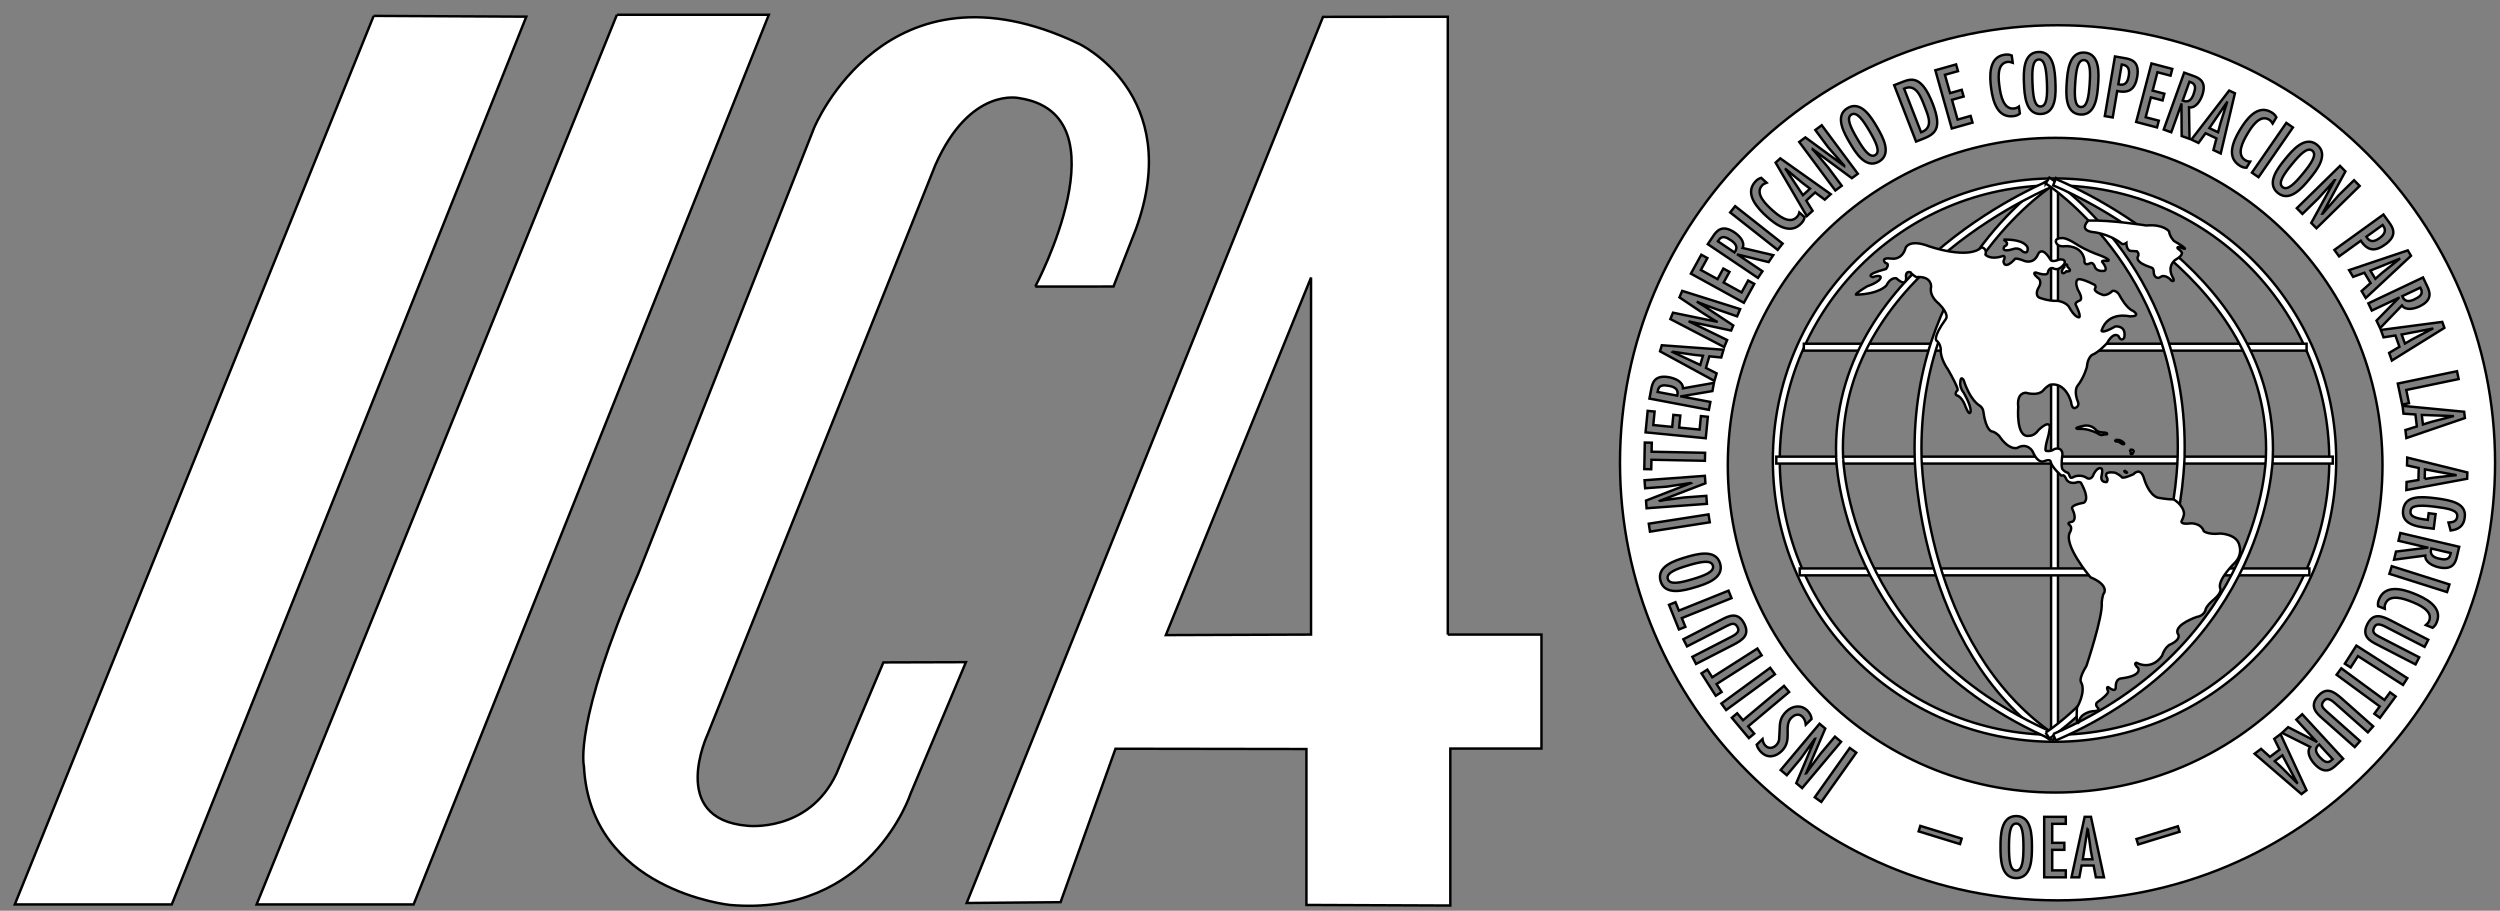 <?xml version="1.0" encoding="UTF-8"?>
<!DOCTYPE svg PUBLIC "-//W3C//DTD SVG 1.1//EN" "http://www.w3.org/Graphics/SVG/1.1/DTD/svg11.dtd">
<svg version="1.1" xmlns="http://www.w3.org/2000/svg" xmlns:xlink="http://www.w3.org/1999/xlink" x="0" y="0" width="253.647" height="92.402" viewBox="0, 0, 253.647, 92.402">
  <rect x="0" y="0" width="253.647" height="92.402" fill="#808080" stroke="none"/>
  <g id="Layer_1">
    <g>
      <path d="M37.913,1.612 L53.398,1.691 L17.428,91.765 L1.5,91.765 L37.913,1.612" fill="#FFFFFF"/>
      <path d="M37.913,1.612 L53.398,1.691 L17.428,91.765 L1.5,91.765 L37.913,1.612" fill-opacity="0" stroke="#000000" stroke-width="0.25"/>
    </g>
    <g>
      <path d="M62.589,1.5 L78.004,1.5 L41.963,91.765 L26.035,91.765 L62.589,1.5" fill="#FFFFFF"/>
      <path d="M62.589,1.5 L78.004,1.5 L41.963,91.765 L26.035,91.765 L62.589,1.5" fill-opacity="0" stroke="#000000" stroke-width="0.25"/>
    </g>
    <g>
      <path d="M133.016,64.384 L118.284,64.437 L133.016,28.159 L133.016,64.384 z M146.891,64.384 L146.891,1.698 L134.231,1.712 L98.078,91.617 L107.604,91.535 L113.176,75.966 L132.548,75.995 L132.548,91.814 L147.147,91.874 L147.147,75.947 L156.395,75.947 L156.395,64.384 L146.891,64.384" fill="#FFFFFF"/>
      <path d="M133.016,64.384 L118.284,64.437 L133.016,28.159 L133.016,64.384 z M146.891,64.384 L146.891,1.698 L134.231,1.712 L98.078,91.617 L107.604,91.535 L113.176,75.966 L132.548,75.995 L132.548,91.814 L147.147,91.874 L147.147,75.947 L156.395,75.947 L156.395,64.384 L146.891,64.384" fill-opacity="0" stroke="#000000" stroke-width="0.25"/>
    </g>
    <g>
      <path d="M105.035,29.078 C105.035,29.078 114.327,11.637 103.438,9.961 C103.438,9.961 98.446,8.73 94.901,16.741 L71.801,74.49 C71.801,74.49 67.749,83.093 75.818,83.781 C75.818,83.781 82.026,84.517 84.857,78.507 L89.628,67.208 L98,67.183 L92.389,80.517 C92.389,80.517 88.298,93.054 74.06,91.816 C74.06,91.816 59.897,90.361 59.246,77.755 C59.246,77.755 58.143,73.406 64.77,58.169 L82.597,12.974 C82.597,12.974 89.934,-4.867 109.463,4.437 C109.463,4.437 120.253,9.556 115.239,23.268 L112.972,29.07 L105.035,29.078" fill="#FFFFFF"/>
      <path d="M105.035,29.078 C105.035,29.078 114.327,11.637 103.438,9.961 C103.438,9.961 98.446,8.73 94.901,16.741 L71.801,74.49 C71.801,74.49 67.749,83.093 75.818,83.781 C75.818,83.781 82.026,84.517 84.857,78.507 L89.628,67.208 L98,67.183 L92.389,80.517 C92.389,80.517 88.298,93.054 74.06,91.816 C74.06,91.816 59.897,90.361 59.246,77.755 C59.246,77.755 58.143,73.406 64.77,58.169 L82.597,12.974 C82.597,12.974 89.934,-4.867 109.463,4.437 C109.463,4.437 120.253,9.556 115.239,23.268 L112.972,29.07 L105.035,29.078" fill-opacity="0" stroke="#000000" stroke-width="0.25"/>
    </g>
    <g>
      <path d="M216.645,46.482 C216.645,46.62 216.766,46.732 216.915,46.732 C217.061,46.732 217.182,46.62 217.182,46.482" fill="#FFFFFF"/>
      <path d="M216.645,46.482 C216.645,46.62 216.766,46.732 216.915,46.732 C217.061,46.732 217.182,46.62 217.182,46.482" fill-opacity="0" stroke="#000000" stroke-width="0.25"/>
    </g>
    <g>
      <path d="M208.1,18.454 L208.8,18.454 L208.8,74.911 L208.1,74.911 z" fill="#FFFFFF"/>
      <path d="M208.1,18.454 L208.8,18.454 L208.8,74.911 L208.1,74.911 z" fill-opacity="0" stroke="#000000" stroke-width="0.25"/>
    </g>
    <g>
      <path d="M180.571,46.683 C180.598,62.077 193.054,74.533 208.451,74.56 C223.846,74.533 236.301,62.077 236.328,46.683 C236.301,31.286 223.846,18.83 208.451,18.804 C193.054,18.83 180.598,31.286 180.571,46.683 z M179.871,46.683 C179.871,30.898 192.665,18.103 208.451,18.103 C224.234,18.103 237.028,30.898 237.028,46.683 C237.028,62.466 224.234,75.261 208.451,75.261 C192.665,75.261 179.871,62.466 179.871,46.683" fill="#FFFFFF"/>
      <path d="M180.571,46.683 C180.598,62.077 193.054,74.533 208.451,74.56 C223.846,74.533 236.301,62.077 236.328,46.683 C236.301,31.286 223.846,18.83 208.451,18.804 C193.054,18.83 180.598,31.286 180.571,46.683 z M179.871,46.683 C179.871,30.898 192.665,18.103 208.451,18.103 C224.234,18.103 237.028,30.898 237.028,46.683 C237.028,62.466 224.234,75.261 208.451,75.261 C192.665,75.261 179.871,62.466 179.871,46.683" fill-opacity="0" stroke="#000000" stroke-width="0.25"/>
    </g>
    <g>
      <path d="M180.221,46.331 L236.68,46.331 L236.68,47.033 L180.221,47.033 z" fill="#FFFFFF"/>
      <path d="M180.221,46.331 L236.68,46.331 L236.68,47.033 L180.221,47.033 z" fill-opacity="0" stroke="#000000" stroke-width="0.25"/>
    </g>
    <g>
      <path d="M183.016,34.874 L234.023,34.874 L234.023,35.575 L183.016,35.575 z" fill="#FFFFFF"/>
      <path d="M183.016,34.874 L234.023,34.874 L234.023,35.575 L183.016,35.575 z" fill-opacity="0" stroke="#000000" stroke-width="0.25"/>
    </g>
    <g>
      <path d="M182.596,57.673 L234.304,57.673 L234.304,58.374 L182.596,58.374 z" fill="#FFFFFF"/>
      <path d="M182.596,57.673 L234.304,57.673 L234.304,58.374 L182.596,58.374 z" fill-opacity="0" stroke="#000000" stroke-width="0.25"/>
    </g>
    <g>
      <path d="M194.263,46.419 C194.252,46.103 194.25,45.79 194.25,45.484 C194.257,26.922 207.946,18.182 207.981,18.158 L207.983,18.158 L208.359,18.748 C208.361,18.761 205.021,20.876 201.663,25.292 C198.306,29.709 194.95,36.387 194.95,45.484 C194.95,45.786 194.952,46.093 194.962,46.404 C194.969,46.413 195.018,51.142 196.731,57.033 C198.441,62.925 201.801,69.937 208.369,74.486 L207.971,75.06 C194.467,65.675 194.273,46.445 194.263,46.419" fill="#FFFFFF"/>
      <path d="M194.263,46.419 C194.252,46.103 194.25,45.79 194.25,45.484 C194.257,26.922 207.946,18.182 207.981,18.158 L207.983,18.158 L208.359,18.748 C208.361,18.761 205.021,20.876 201.663,25.292 C198.306,29.709 194.95,36.387 194.95,45.484 C194.95,45.786 194.952,46.093 194.962,46.404 C194.969,46.413 195.018,51.142 196.731,57.033 C198.441,62.925 201.801,69.937 208.369,74.486 L207.971,75.06 C194.467,65.675 194.273,46.445 194.263,46.419" fill-opacity="0" stroke="#000000" stroke-width="0.25"/>
    </g>
    <g>
      <path d="M186.297,46.425 C186.285,46.105 186.279,45.79 186.279,45.482 C186.326,26.799 208.307,18.152 208.32,18.127 L208.32,18.129 L208.578,18.78 C208.572,18.792 203.17,20.926 197.76,25.35 C192.345,29.78 186.976,36.445 186.978,45.482 C186.978,45.783 186.982,46.087 186.997,46.402 C187.014,46.406 187.088,51.109 189.831,56.982 C192.576,62.857 197.958,69.87 208.588,74.451 L208.312,75.095 C186.702,65.781 186.291,46.462 186.297,46.425" fill="#FFFFFF"/>
      <path d="M186.297,46.425 C186.285,46.105 186.279,45.79 186.279,45.482 C186.326,26.799 208.307,18.152 208.32,18.127 L208.32,18.129 L208.578,18.78 C208.572,18.792 203.17,20.926 197.76,25.35 C192.345,29.78 186.976,36.445 186.978,45.482 C186.978,45.783 186.982,46.087 186.997,46.402 C187.014,46.406 187.088,51.109 189.831,56.982 C192.576,62.857 197.958,69.87 208.588,74.451 L208.312,75.095 C186.702,65.781 186.291,46.462 186.297,46.425" fill-opacity="0" stroke="#000000" stroke-width="0.25"/>
    </g>
    <g>
      <path d="M207.551,18.608 L207.552,18.609 L207.551,18.61 L207.551,18.608 z M207.538,74.343 C214.106,69.798 217.467,62.786 219.178,56.892 C220.889,51.001 220.945,46.277 220.945,46.261 C220.951,45.951 220.955,45.642 220.955,45.341 C220.955,36.244 217.601,29.567 214.243,25.152 C210.915,20.774 207.615,18.648 207.552,18.609 L207.927,18.018 C207.964,18.043 221.649,26.78 221.655,45.341 C221.655,45.65 221.651,45.962 221.645,46.273 C221.632,46.304 221.442,65.536 207.939,74.921 L207.538,74.343" fill="#FFFFFF"/>
      <path d="M207.551,18.608 L207.552,18.609 L207.551,18.61 L207.551,18.608 z M207.538,74.343 C214.106,69.798 217.467,62.786 219.178,56.892 C220.889,51.001 220.945,46.277 220.945,46.261 C220.951,45.951 220.955,45.642 220.955,45.341 C220.955,36.244 217.601,29.567 214.243,25.152 C210.915,20.774 207.615,18.648 207.552,18.609 L207.927,18.018 C207.964,18.043 221.649,26.78 221.655,45.341 C221.655,45.65 221.651,45.962 221.645,46.273 C221.632,46.304 221.442,65.536 207.939,74.921 L207.538,74.343" fill-opacity="0" stroke="#000000" stroke-width="0.25"/>
    </g>
    <g>
      <path d="M208.303,74.482 C218.933,69.9 224.315,62.888 227.06,57.013 C229.804,51.14 229.894,46.443 229.894,46.429 C229.905,46.117 229.913,45.814 229.913,45.513 C229.913,36.477 224.546,29.81 219.129,25.382 C213.722,20.957 208.324,18.814 208.313,18.81 L208.571,18.16 C208.583,18.182 230.565,26.831 230.613,45.513 C230.613,45.824 230.604,46.136 230.594,46.447 C230.6,46.493 230.189,65.814 208.581,75.126 L208.303,74.482" fill="#FFFFFF"/>
      <path d="M208.303,74.482 C218.933,69.9 224.315,62.888 227.06,57.013 C229.804,51.14 229.894,46.443 229.894,46.429 C229.905,46.117 229.913,45.814 229.913,45.513 C229.913,36.477 224.546,29.81 219.129,25.382 C213.722,20.957 208.324,18.814 208.313,18.81 L208.571,18.16 C208.583,18.182 230.565,26.831 230.613,45.513 C230.613,45.824 230.604,46.136 230.594,46.447 C230.6,46.493 230.189,65.814 208.581,75.126 L208.303,74.482" fill-opacity="0" stroke="#000000" stroke-width="0.25"/>
    </g>
    <g>
      <path d="M211.878,22.381 C211.878,22.381 210.909,23.278 212.206,23.528 C212.206,23.528 213.911,23.635 215.255,24.721 C215.255,24.721 215.444,24.857 215.737,24.651 C215.737,24.651 215.729,25.362 216.155,25.455 C216.155,25.455 216.669,25.496 216.805,25.496 C216.805,25.496 217.1,25.703 216.893,26.082 C216.893,26.082 216.565,26.598 218.237,27.133 C218.237,27.133 218.477,27.151 218.513,27.513 C218.513,27.513 218.466,28.196 218.997,28.19 C218.997,28.19 219.071,28.187 219.378,28.014 C219.378,28.014 219.839,27.909 220.321,28.477 C220.321,28.477 220.753,28.684 220.425,28.098 C220.425,28.098 219.821,27.151 220.667,26.392 C220.667,26.392 221.364,26.013 221.368,25.72 C221.368,25.72 221.493,25.616 220.942,25.203 C220.942,25.203 220.753,24.857 221.579,25.237 C221.579,25.237 222.165,25.376 220.563,24.445 C220.563,24.445 220.132,23.997 220.063,23.463 C220.063,23.463 219.475,22.722 217.77,22.877 C217.77,22.877 214.083,22.299 211.878,22.381" fill="#FFFFFF"/>
      <path d="M211.878,22.381 C211.878,22.381 210.909,23.278 212.206,23.528 C212.206,23.528 213.911,23.635 215.255,24.721 C215.255,24.721 215.444,24.857 215.737,24.651 C215.737,24.651 215.729,25.362 216.155,25.455 C216.155,25.455 216.669,25.496 216.805,25.496 C216.805,25.496 217.1,25.703 216.893,26.082 C216.893,26.082 216.565,26.598 218.237,27.133 C218.237,27.133 218.477,27.151 218.513,27.513 C218.513,27.513 218.466,28.196 218.997,28.19 C218.997,28.19 219.071,28.187 219.378,28.014 C219.378,28.014 219.839,27.909 220.321,28.477 C220.321,28.477 220.753,28.684 220.425,28.098 C220.425,28.098 219.821,27.151 220.667,26.392 C220.667,26.392 221.364,26.013 221.368,25.72 C221.368,25.72 221.493,25.616 220.942,25.203 C220.942,25.203 220.753,24.857 221.579,25.237 C221.579,25.237 222.165,25.376 220.563,24.445 C220.563,24.445 220.132,23.997 220.063,23.463 C220.063,23.463 219.475,22.722 217.77,22.877 C217.77,22.877 214.083,22.299 211.878,22.381" fill-opacity="0" stroke="#000000" stroke-width="0.25"/>
    </g>
    <g>
      <path d="M208.571,24.394 C208.571,24.394 208.534,25.101 209.534,24.976 C209.534,24.976 211.206,24.836 211.487,26.351 C211.487,26.351 211.362,27.055 212.065,26.711 C212.065,26.711 212.378,26.523 212.565,27.133 C212.565,27.133 212.735,27.572 213.501,27.485 C213.501,27.485 213.921,27.387 213.313,26.603 C213.313,26.603 213.05,26.367 213.847,26.476 C213.847,26.476 214.487,26.398 212.534,25.711 C212.534,25.711 211.55,25.32 210.893,24.914 C210.893,24.914 209.628,24.039 209.159,24.164 C209.159,24.164 208.813,24.109 208.571,24.394" fill="#FFFFFF"/>
      <path d="M208.571,24.394 C208.571,24.394 208.534,25.101 209.534,24.976 C209.534,24.976 211.206,24.836 211.487,26.351 C211.487,26.351 211.362,27.055 212.065,26.711 C212.065,26.711 212.378,26.523 212.565,27.133 C212.565,27.133 212.735,27.572 213.501,27.485 C213.501,27.485 213.921,27.387 213.313,26.603 C213.313,26.603 213.05,26.367 213.847,26.476 C213.847,26.476 214.487,26.398 212.534,25.711 C212.534,25.711 211.55,25.32 210.893,24.914 C210.893,24.914 209.628,24.039 209.159,24.164 C209.159,24.164 208.813,24.109 208.571,24.394" fill-opacity="0" stroke="#000000" stroke-width="0.25"/>
    </g>
    <g>
      <path d="M209.518,27.008 C209.518,27.008 209.065,27.43 209.237,27.68 C209.237,27.68 209.3,27.82 209.581,27.601 C209.581,27.601 209.597,27.461 209.768,27.539 C209.768,27.539 210.253,27.555 209.878,27.195 C209.878,27.195 209.69,27.008 209.722,26.867 C209.722,26.867 209.55,26.68 209.518,27.008" fill="#FFFFFF"/>
      <path d="M209.518,27.008 C209.518,27.008 209.065,27.43 209.237,27.68 C209.237,27.68 209.3,27.82 209.581,27.601 C209.581,27.601 209.597,27.461 209.768,27.539 C209.768,27.539 210.253,27.555 209.878,27.195 C209.878,27.195 209.69,27.008 209.722,26.867 C209.722,26.867 209.55,26.68 209.518,27.008" fill-opacity="0" stroke="#000000" stroke-width="0.25"/>
    </g>
    <g>
      <path d="M209.468,26.735 C209.468,26.735 208.917,27.599 208.296,27.21 C208.296,27.21 207.893,27.086 207.768,27.648 C207.768,27.648 207.815,28.086 206.55,27.648 C206.55,27.648 206.112,27.617 206.706,28.148 C206.706,28.148 207.3,28.445 206.815,29.211 C206.815,29.211 206.409,29.896 206.886,30.194 C206.886,30.194 207.815,30.57 208.753,30.523 C208.753,30.523 209.706,30.633 209.987,31.258 C209.987,31.258 210.503,32.211 210.94,32.195 C210.94,32.195 211.222,32.18 210.597,30.914 C210.597,30.914 210.456,30.711 211.003,30.492 C211.003,30.492 211.425,30.414 210.831,29.414 C210.831,29.414 210.456,28.633 210.8,28.367 C210.8,28.367 210.97,28.107 212.532,28.909 C212.532,28.909 212.706,29.086 212.55,29.289 C212.55,29.289 212.362,29.586 213.378,29.93 C213.378,29.93 213.8,30.023 214.347,29.508 C214.347,29.508 214.8,29.414 215.112,30.086 C215.112,30.086 215.768,31.305 216.409,31.539 C216.409,31.539 217.307,32.09 216.108,32.103 C216.108,32.103 213.88,31.514 213.222,33.542 C213.222,33.542 213.19,33.93 214.628,33.117 C214.628,33.117 215.774,32.986 215.52,34.27 C215.52,34.27 215.222,34.758 214.94,34.101 C214.94,34.101 214.472,33.57 213.784,34.805 C213.784,34.805 212.956,35.742 212.237,36.023 C212.237,36.023 211.8,36.32 211.737,37.211 C211.737,37.211 211.472,38.273 210.768,39.164 C210.768,39.164 210.362,39.68 210.847,40.836 C210.847,40.836 211.003,41.258 210.487,41.414 C210.487,41.414 210.19,41.445 210.128,40.773 C210.128,40.773 209.602,38.744 208.005,39.032 C208.005,39.032 207.628,39.211 207.284,39.633 C207.284,39.633 206.847,40.195 205.55,39.851 C205.55,39.851 204.597,39.773 204.768,41.289 C204.768,41.289 204.501,44.47 205.88,44.217 C205.88,44.217 206.386,44.254 206.821,43.638 C206.821,43.638 207.862,42.586 207.972,43.289 C207.972,43.289 207.925,43.945 207.737,44.523 C207.737,44.523 207.423,45.583 207.571,45.734 C207.571,45.734 208.018,45.882 208.456,45.554 C208.456,45.554 209.237,45.273 209.253,46.117 C209.253,46.117 209.081,47.179 209.237,47.57 C209.237,47.57 209.425,47.867 209.784,47.96 C209.784,47.96 209.862,47.929 210.034,48.413 C210.034,48.413 210.081,48.585 210.472,48.351 C210.472,48.351 211.159,48.072 211.784,48.525 C211.784,48.525 212.206,48.742 212.425,48.101 C212.425,48.101 212.825,47.275 213.233,47.556 C213.233,47.556 213.368,47.658 213.216,48.31 C213.216,48.31 213.046,48.937 213.735,48.91 C213.735,48.91 213.94,48.726 213.737,48.398 C213.737,48.398 213.362,47.804 214.518,47.945 C214.518,47.945 214.862,48.023 215.268,48.398 C215.268,48.398 215.237,48.663 216.456,48.117 C216.456,48.117 217.175,47.273 217.55,48.601 C217.55,48.601 217.987,50.179 218.925,50.492 C218.925,50.492 219.796,50.669 220.555,50.675 C220.555,50.675 221.54,51.255 221.591,52.124 C221.591,52.124 221.55,52.492 221.362,52.82 C221.362,52.82 221.065,53.257 222.253,53.101 C222.253,53.101 223.284,53.023 223.597,53.898 C223.597,53.898 224.065,54.273 225.237,54.132 C225.237,54.132 227.018,54.148 227.222,55.413 C227.222,55.413 227.518,56.288 226.768,57.07 C226.768,57.07 225.034,58.742 225.237,59.632 C225.237,59.632 225.55,60.007 224.659,60.788 C224.659,60.788 223.8,61.476 223.768,61.898 C223.768,61.898 223.628,62.476 222.862,62.601 C222.862,62.601 220.659,63.335 220.925,64.242 C220.925,64.242 221.507,64.806 220.106,65.431 C220.106,65.431 219.643,65.679 219.362,66.523 C219.362,66.523 218.44,68.07 216.753,67.242 C216.753,67.242 216.393,67.288 216.94,67.788 C216.94,67.788 217.401,68.56 215.21,68.831 C215.21,68.831 214.643,68.835 214.659,69.695 C214.659,69.695 214.753,70.367 213.893,69.71 C213.893,69.71 213.675,69.648 213.862,70.085 C213.862,70.085 214.2,70.251 212.741,71.286 C212.741,71.286 212.518,71.538 212.878,71.851 C212.878,71.851 213.159,72.148 212.268,72.163 C212.268,72.163 211.034,72.335 210.925,73.257 C210.925,73.257 210.612,73.96 210.722,71.804 C210.722,71.804 211.659,70.226 211.159,69.242 C211.159,69.242 210.815,68.976 211.69,67.554 C211.69,67.554 213.378,62.507 213.237,61.148 C213.237,61.148 213.3,60.335 213.487,60.148 C213.487,60.148 213.972,59.351 212.097,58.57 C212.097,58.57 209.222,55.195 210.05,53.945 C210.05,53.945 210.3,53.492 209.956,53.242 C209.956,53.242 209.606,53.046 210.249,52.933 C210.249,52.933 210.784,52.757 210.268,51.663 C210.268,51.663 209.862,51.288 211.409,51.007 C211.409,51.007 212.128,50.773 211.128,48.976 C211.128,48.976 210.956,48.82 210.643,48.96 C210.643,48.96 209.893,49.163 209.628,48.585 C209.362,48.007 209.268,48.32 209.128,48.242 C209.128,48.242 208.19,47.445 208.05,46.835 C208.05,46.835 208.065,46.554 207.44,46.773 C207.44,46.773 206.815,47.195 206.222,45.788 C206.222,45.788 205.69,44.851 204.659,45.445 C204.659,45.445 203.847,45.742 202.831,44.226 C202.831,44.226 202.425,43.805 202.097,43.773 C202.097,43.773 201.487,43.726 201.222,41.726 C201.222,41.726 201.206,41.351 200.753,41.086 C200.753,41.086 199.862,40.539 199.237,38.586 C199.237,38.586 198.893,37.945 198.878,38.976 C198.878,38.976 198.909,39.461 199.222,39.82 C199.222,39.82 199.972,41.086 199.94,41.711 C199.94,41.711 199.878,42.383 199.425,41.273 C199.425,41.273 199.097,40.242 198.503,40.101 C198.503,40.101 198.268,39.945 198.597,39.601 C198.597,39.601 198.878,39.664 197.643,37.492 C197.643,37.492 196.815,36.367 196.909,35.414 C196.909,35.414 196.878,34.867 196.472,34.555 C196.472,34.555 196.05,34.273 197.425,32.367 C197.425,32.367 197.843,31.942 196.686,30.785 C196.686,30.785 195.708,30.072 195.93,29.094 C195.93,29.094 196.018,27.981 194.417,28.115 C194.417,28.115 193.973,27.848 193.839,27.626 C193.839,27.626 193.261,27.403 193.393,28.204 C193.393,28.204 193.452,29.186 192.403,28.237 C192.403,28.237 191.837,28.071 191.391,28.961 C191.391,28.961 190.735,29.814 188.348,29.899 C188.348,29.899 187.921,29.984 189.434,29.05 C189.434,29.05 190.813,28.604 190.813,28.115 C190.813,28.115 190.768,27.848 190.013,28.115 C190.013,28.115 188.962,27.929 191.356,27.288 C191.356,27.288 191.794,26.735 191.304,26.691 C191.304,26.691 190.636,26.069 192.014,26.247 C192.014,26.247 192.993,26.379 193.348,25.134 C193.348,25.134 193.706,24.2 195.753,25.001 C195.753,25.001 199.712,26.38 201.046,25.09 C201.046,25.09 201.624,25.178 201.446,25.846 C201.446,25.846 201.925,26.403 203.153,25.991 C203.153,25.991 203.583,25.802 203.27,26.514 C203.27,26.514 203.315,27.448 204.384,26.336 C204.384,26.336 204.339,26.069 205.272,26.425 C205.272,26.425 206.216,26.91 206.723,25.911 C206.723,25.911 207.085,24.747 208.048,26.364 C208.048,26.364 208.165,26.647 208.921,26.336 C208.921,26.336 209.612,26.201 209.468,26.735" fill="#FFFFFF"/>
      <path d="M209.468,26.735 C209.468,26.735 208.917,27.599 208.296,27.21 C208.296,27.21 207.893,27.086 207.768,27.648 C207.768,27.648 207.815,28.086 206.55,27.648 C206.55,27.648 206.112,27.617 206.706,28.148 C206.706,28.148 207.3,28.445 206.815,29.211 C206.815,29.211 206.409,29.896 206.886,30.194 C206.886,30.194 207.815,30.57 208.753,30.523 C208.753,30.523 209.706,30.633 209.987,31.258 C209.987,31.258 210.503,32.211 210.94,32.195 C210.94,32.195 211.222,32.18 210.597,30.914 C210.597,30.914 210.456,30.711 211.003,30.492 C211.003,30.492 211.425,30.414 210.831,29.414 C210.831,29.414 210.456,28.633 210.8,28.367 C210.8,28.367 210.97,28.107 212.532,28.909 C212.532,28.909 212.706,29.086 212.55,29.289 C212.55,29.289 212.362,29.586 213.378,29.93 C213.378,29.93 213.8,30.023 214.347,29.508 C214.347,29.508 214.8,29.414 215.112,30.086 C215.112,30.086 215.768,31.305 216.409,31.539 C216.409,31.539 217.307,32.09 216.108,32.103 C216.108,32.103 213.88,31.514 213.222,33.542 C213.222,33.542 213.19,33.93 214.628,33.117 C214.628,33.117 215.774,32.986 215.52,34.27 C215.52,34.27 215.222,34.758 214.94,34.101 C214.94,34.101 214.472,33.57 213.784,34.805 C213.784,34.805 212.956,35.742 212.237,36.023 C212.237,36.023 211.8,36.32 211.737,37.211 C211.737,37.211 211.472,38.273 210.768,39.164 C210.768,39.164 210.362,39.68 210.847,40.836 C210.847,40.836 211.003,41.258 210.487,41.414 C210.487,41.414 210.19,41.445 210.128,40.773 C210.128,40.773 209.602,38.744 208.005,39.032 C208.005,39.032 207.628,39.211 207.284,39.633 C207.284,39.633 206.847,40.195 205.55,39.851 C205.55,39.851 204.597,39.773 204.768,41.289 C204.768,41.289 204.501,44.47 205.88,44.217 C205.88,44.217 206.386,44.254 206.821,43.638 C206.821,43.638 207.862,42.586 207.972,43.289 C207.972,43.289 207.925,43.945 207.737,44.523 C207.737,44.523 207.423,45.583 207.571,45.734 C207.571,45.734 208.018,45.882 208.456,45.554 C208.456,45.554 209.237,45.273 209.253,46.117 C209.253,46.117 209.081,47.179 209.237,47.57 C209.237,47.57 209.425,47.867 209.784,47.96 C209.784,47.96 209.862,47.929 210.034,48.413 C210.034,48.413 210.081,48.585 210.472,48.351 C210.472,48.351 211.159,48.072 211.784,48.525 C211.784,48.525 212.206,48.742 212.425,48.101 C212.425,48.101 212.825,47.275 213.233,47.556 C213.233,47.556 213.368,47.658 213.216,48.31 C213.216,48.31 213.046,48.937 213.735,48.91 C213.735,48.91 213.94,48.726 213.737,48.398 C213.737,48.398 213.362,47.804 214.518,47.945 C214.518,47.945 214.862,48.023 215.268,48.398 C215.268,48.398 215.237,48.663 216.456,48.117 C216.456,48.117 217.175,47.273 217.55,48.601 C217.55,48.601 217.987,50.179 218.925,50.492 C218.925,50.492 219.796,50.669 220.555,50.675 C220.555,50.675 221.54,51.255 221.591,52.124 C221.591,52.124 221.55,52.492 221.362,52.82 C221.362,52.82 221.065,53.257 222.253,53.101 C222.253,53.101 223.284,53.023 223.597,53.898 C223.597,53.898 224.065,54.273 225.237,54.132 C225.237,54.132 227.018,54.148 227.222,55.413 C227.222,55.413 227.518,56.288 226.768,57.07 C226.768,57.07 225.034,58.742 225.237,59.632 C225.237,59.632 225.55,60.007 224.659,60.788 C224.659,60.788 223.8,61.476 223.768,61.898 C223.768,61.898 223.628,62.476 222.862,62.601 C222.862,62.601 220.659,63.335 220.925,64.242 C220.925,64.242 221.507,64.806 220.106,65.431 C220.106,65.431 219.643,65.679 219.362,66.523 C219.362,66.523 218.44,68.07 216.753,67.242 C216.753,67.242 216.393,67.288 216.94,67.788 C216.94,67.788 217.401,68.56 215.21,68.831 C215.21,68.831 214.643,68.835 214.659,69.695 C214.659,69.695 214.753,70.367 213.893,69.71 C213.893,69.71 213.675,69.648 213.862,70.085 C213.862,70.085 214.2,70.251 212.741,71.286 C212.741,71.286 212.518,71.538 212.878,71.851 C212.878,71.851 213.159,72.148 212.268,72.163 C212.268,72.163 211.034,72.335 210.925,73.257 C210.925,73.257 210.612,73.96 210.722,71.804 C210.722,71.804 211.659,70.226 211.159,69.242 C211.159,69.242 210.815,68.976 211.69,67.554 C211.69,67.554 213.378,62.507 213.237,61.148 C213.237,61.148 213.3,60.335 213.487,60.148 C213.487,60.148 213.972,59.351 212.097,58.57 C212.097,58.57 209.222,55.195 210.05,53.945 C210.05,53.945 210.3,53.492 209.956,53.242 C209.956,53.242 209.606,53.046 210.249,52.933 C210.249,52.933 210.784,52.757 210.268,51.663 C210.268,51.663 209.862,51.288 211.409,51.007 C211.409,51.007 212.128,50.773 211.128,48.976 C211.128,48.976 210.956,48.82 210.643,48.96 C210.643,48.96 209.893,49.163 209.628,48.585 C209.362,48.007 209.268,48.32 209.128,48.242 C209.128,48.242 208.19,47.445 208.05,46.835 C208.05,46.835 208.065,46.554 207.44,46.773 C207.44,46.773 206.815,47.195 206.222,45.788 C206.222,45.788 205.69,44.851 204.659,45.445 C204.659,45.445 203.847,45.742 202.831,44.226 C202.831,44.226 202.425,43.805 202.097,43.773 C202.097,43.773 201.487,43.726 201.222,41.726 C201.222,41.726 201.206,41.351 200.753,41.086 C200.753,41.086 199.862,40.539 199.237,38.586 C199.237,38.586 198.893,37.945 198.878,38.976 C198.878,38.976 198.909,39.461 199.222,39.82 C199.222,39.82 199.972,41.086 199.94,41.711 C199.94,41.711 199.878,42.383 199.425,41.273 C199.425,41.273 199.097,40.242 198.503,40.101 C198.503,40.101 198.268,39.945 198.597,39.601 C198.597,39.601 198.878,39.664 197.643,37.492 C197.643,37.492 196.815,36.367 196.909,35.414 C196.909,35.414 196.878,34.867 196.472,34.555 C196.472,34.555 196.05,34.273 197.425,32.367 C197.425,32.367 197.843,31.942 196.686,30.785 C196.686,30.785 195.708,30.072 195.93,29.094 C195.93,29.094 196.018,27.981 194.417,28.115 C194.417,28.115 193.973,27.848 193.839,27.626 C193.839,27.626 193.261,27.403 193.393,28.204 C193.393,28.204 193.452,29.186 192.403,28.237 C192.403,28.237 191.837,28.071 191.391,28.961 C191.391,28.961 190.735,29.814 188.348,29.899 C188.348,29.899 187.921,29.984 189.434,29.05 C189.434,29.05 190.813,28.604 190.813,28.115 C190.813,28.115 190.768,27.848 190.013,28.115 C190.013,28.115 188.962,27.929 191.356,27.288 C191.356,27.288 191.794,26.735 191.304,26.691 C191.304,26.691 190.636,26.069 192.014,26.247 C192.014,26.247 192.993,26.379 193.348,25.134 C193.348,25.134 193.706,24.2 195.753,25.001 C195.753,25.001 199.712,26.38 201.046,25.09 C201.046,25.09 201.624,25.178 201.446,25.846 C201.446,25.846 201.925,26.403 203.153,25.991 C203.153,25.991 203.583,25.802 203.27,26.514 C203.27,26.514 203.315,27.448 204.384,26.336 C204.384,26.336 204.339,26.069 205.272,26.425 C205.272,26.425 206.216,26.91 206.723,25.911 C206.723,25.911 207.085,24.747 208.048,26.364 C208.048,26.364 208.165,26.647 208.921,26.336 C208.921,26.336 209.612,26.201 209.468,26.735" fill-opacity="0" stroke="#000000" stroke-width="0.25"/>
    </g>
    <g>
      <path d="M203.264,24.306 C203.264,24.306 204.026,24.715 203.36,25.014 C203.36,25.014 202.872,25.714 204.429,25.223 C204.429,25.223 204.872,25.135 205.184,25.49 C205.184,25.49 205.807,25.934 205.718,25.134 C205.718,25.134 205.571,24.28 203.264,24.306" fill="#FFFFFF"/>
      <path d="M203.264,24.306 C203.264,24.306 204.026,24.715 203.36,25.014 C203.36,25.014 202.872,25.714 204.429,25.223 C204.429,25.223 204.872,25.135 205.184,25.49 C205.184,25.49 205.807,25.934 205.718,25.134 C205.718,25.134 205.571,24.28 203.264,24.306" fill-opacity="0" stroke="#000000" stroke-width="0.25"/>
    </g>
    <g>
      <path d="M213.456,43.883 C213.456,43.883 212.8,43.883 212.628,43.586 C212.628,43.586 212.143,43.023 211.378,43.211 C211.378,43.211 210.237,43.43 210.831,43.523 C210.831,43.523 211.456,43.445 212.112,43.68 C212.112,43.68 212.722,43.867 212.925,44.039 C212.925,44.039 213.143,44.195 213.347,44.117 C213.347,44.117 213.612,44.055 213.753,44.07 C213.753,44.07 213.94,43.914 213.456,43.883" fill="#FFFFFF"/>
      <path d="M213.456,43.883 C213.456,43.883 212.8,43.883 212.628,43.586 C212.628,43.586 212.143,43.023 211.378,43.211 C211.378,43.211 210.237,43.43 210.831,43.523 C210.831,43.523 211.456,43.445 212.112,43.68 C212.112,43.68 212.722,43.867 212.925,44.039 C212.925,44.039 213.143,44.195 213.347,44.117 C213.347,44.117 213.612,44.055 213.753,44.07 C213.753,44.07 213.94,43.914 213.456,43.883" fill-opacity="0" stroke="#000000" stroke-width="0.25"/>
    </g>
    <g>
      <path d="M214.628,44.633 C214.628,44.633 215.19,44.539 215.518,44.976 C215.518,44.976 215.597,45.226 215.112,44.93 C215.112,44.93 215.018,44.82 214.909,44.805 C214.909,44.805 214.503,44.836 214.628,44.633" fill="#FFFFFF"/>
      <path d="M214.628,44.633 C214.628,44.633 215.19,44.539 215.518,44.976 C215.518,44.976 215.597,45.226 215.112,44.93 C215.112,44.93 215.018,44.82 214.909,44.805 C214.909,44.805 214.503,44.836 214.628,44.633" fill-opacity="0" stroke="#000000" stroke-width="0.25"/>
    </g>
    <g>
      <path d="M216.097,45.632 C216.097,45.632 216.097,45.726 216.206,45.913 C216.206,45.913 216.253,45.867 216.175,46.023 C216.175,46.023 216.315,46.304 216.487,45.773 C216.487,45.773 216.456,45.57 216.097,45.632" fill="#FFFFFF"/>
      <path d="M216.097,45.632 C216.097,45.632 216.097,45.726 216.206,45.913 C216.206,45.913 216.253,45.867 216.175,46.023 C216.175,46.023 216.315,46.304 216.487,45.773 C216.487,45.773 216.456,45.57 216.097,45.632" fill-opacity="0" stroke="#000000" stroke-width="0.25"/>
    </g>
    <g>
      <path d="M215.509,47.718 C215.509,47.855 215.628,47.966 215.778,47.966 C215.925,47.966 215.55,47.742 215.55,47.742 L215.509,47.718" fill="#FFFFFF"/>
      <path d="M215.509,47.718 C215.509,47.855 215.628,47.966 215.778,47.966 C215.925,47.966 215.55,47.742 215.55,47.742 L215.509,47.718" fill-opacity="0" stroke="#000000" stroke-width="0.25"/>
    </g>
    <g>
      <path d="M169.374,39.157 C168.796,39.05 168.305,39.03 168.206,39.64 L168.182,39.768 L170.173,40.144 C170.327,39.554 169.981,39.272 169.374,39.157" fill="#FFFFFF"/>
      <path d="M169.374,39.157 C168.796,39.05 168.305,39.03 168.206,39.64 L168.182,39.768 L170.173,40.144 C170.327,39.554 169.981,39.272 169.374,39.157" fill-opacity="0" stroke="#000000" stroke-width="0.25"/>
    </g>
    <g>
      <path d="M211.821,84.064 L211.805,84.064 L211.317,87.181 L212.296,87.181 L212.132,86.294 L211.821,84.064" fill="#FFFFFF"/>
      <path d="M211.821,84.064 L211.805,84.064 L211.317,87.181 L212.296,87.181 L212.132,86.294 L211.821,84.064" fill-opacity="0" stroke="#000000" stroke-width="0.25"/>
    </g>
    <g>
      <path d="M195.286,10.841 C194.944,9.961 194.442,8.419 193.188,8.993 L194.911,13.423 C196.175,12.974 195.663,11.813 195.286,10.841" fill="#FFFFFF"/>
      <path d="M195.286,10.841 C194.944,9.961 194.442,8.419 193.188,8.993 L194.911,13.423 C196.175,12.974 195.663,11.813 195.286,10.841" fill-opacity="0" stroke="#000000" stroke-width="0.25"/>
    </g>
    <g>
      <path d="M235.347,76.8 C235.745,77.232 236.128,77.542 236.573,77.111 L236.669,77.023 L235.296,75.531 C234.817,75.913 234.927,76.345 235.347,76.8" fill="#FFFFFF"/>
      <path d="M235.347,76.8 C235.745,77.232 236.128,77.542 236.573,77.111 L236.669,77.023 L235.296,75.531 C234.817,75.913 234.927,76.345 235.347,76.8" fill-opacity="0" stroke="#000000" stroke-width="0.25"/>
    </g>
    <g>
      <path d="M231.454,77.833 L233.046,79.427 L233.057,79.415 L231.567,76.634 L230.79,77.226 L231.454,77.833" fill="#FFFFFF"/>
      <path d="M231.454,77.833 L233.046,79.427 L233.057,79.415 L231.567,76.634 L230.79,77.226 L231.454,77.833" fill-opacity="0" stroke="#000000" stroke-width="0.25"/>
    </g>
    <g>
      <path d="M207.046,10.802 C207.688,10.776 207.731,9.689 207.677,8.389 C207.622,7.087 207.487,6.011 206.847,6.036 C206.202,6.063 206.159,7.149 206.214,8.45 C206.268,9.751 206.403,10.829 207.046,10.802" fill="#FFFFFF"/>
      <path d="M207.046,10.802 C207.688,10.776 207.731,9.689 207.677,8.389 C207.622,7.087 207.487,6.011 206.847,6.036 C206.202,6.063 206.159,7.149 206.214,8.45 C206.268,9.751 206.403,10.829 207.046,10.802" fill-opacity="0" stroke="#000000" stroke-width="0.25"/>
    </g>
    <g>
      <path d="M169.655,35.675 L169.649,35.69 L172.507,37.032 L172.78,36.095 L171.882,36.003 L169.655,35.675" fill="#FFFFFF"/>
      <path d="M169.655,35.675 L169.649,35.69 L172.507,37.032 L172.78,36.095 L171.882,36.003 L169.655,35.675" fill-opacity="0" stroke="#000000" stroke-width="0.25"/>
    </g>
    <g>
      <path d="M171.708,58.767 C172.956,58.396 173.97,58.003 173.788,57.388 C173.604,56.769 172.54,56.993 171.292,57.363 C170.044,57.732 169.032,58.124 169.214,58.742 C169.397,59.359 170.46,59.138 171.708,58.767" fill="#FFFFFF"/>
      <path d="M171.708,58.767 C172.956,58.396 173.97,58.003 173.788,57.388 C173.604,56.769 172.54,56.993 171.292,57.363 C170.044,57.732 169.032,58.124 169.214,58.742 C169.397,59.359 170.46,59.138 171.708,58.767" fill-opacity="0" stroke="#000000" stroke-width="0.25"/>
    </g>
    <g>
      <path d="M175.636,24.391 C175.149,24.063 174.702,23.851 174.37,24.374 L174.298,24.481 L175.979,25.614 C176.354,25.13 176.147,24.736 175.636,24.391" fill="#FFFFFF"/>
      <path d="M175.636,24.391 C175.149,24.063 174.702,23.851 174.37,24.374 L174.298,24.481 L175.979,25.614 C176.354,25.13 176.147,24.736 175.636,24.391" fill-opacity="0" stroke="#000000" stroke-width="0.25"/>
    </g>
    <g>
      <path d="M204.563,83.558 C203.921,83.558 203.831,84.642 203.831,85.945 C203.831,87.245 203.921,88.329 204.563,88.329 C205.206,88.329 205.296,87.245 205.296,85.945 C205.296,84.642 205.206,83.558 204.563,83.558" fill="#FFFFFF"/>
      <path d="M204.563,83.558 C203.921,83.558 203.831,84.642 203.831,85.945 C203.831,87.245 203.921,88.329 204.563,88.329 C205.206,88.329 205.296,87.245 205.296,85.945 C205.296,84.642 205.206,83.558 204.563,83.558" fill-opacity="0" stroke="#000000" stroke-width="0.25"/>
    </g>
    <g>
      <path d="M182.923,18.598 L181.188,17.163 L181.177,17.175 L182.923,19.802 L183.643,19.141 L182.923,18.598" fill="#FFFFFF"/>
      <path d="M182.923,18.598 L181.188,17.163 L181.177,17.175 L182.923,19.802 L183.643,19.141 L182.923,18.598" fill-opacity="0" stroke="#000000" stroke-width="0.25"/>
    </g>
    <g>
      <path d="M190.257,15.735 C190.811,15.411 190.341,14.431 189.682,13.307 C189.024,12.184 188.399,11.296 187.843,11.622 C187.29,11.946 187.759,12.926 188.417,14.048 C189.077,15.173 189.702,16.061 190.257,15.735" fill="#FFFFFF"/>
      <path d="M190.257,15.735 C190.811,15.411 190.341,14.431 189.682,13.307 C189.024,12.184 188.399,11.296 187.843,11.622 C187.29,11.946 187.759,12.926 188.417,14.048 C189.077,15.173 189.702,16.061 190.257,15.735" fill-opacity="0" stroke="#000000" stroke-width="0.25"/>
    </g>
    <g>
      <path d="M244.782,34.405 L246.778,33.36 L246.772,33.345 L243.671,33.938 L244.001,34.857 L244.782,34.405" fill="#FFFFFF"/>
      <path d="M244.782,34.405 L246.778,33.36 L246.772,33.345 L243.671,33.938 L244.001,34.857 L244.782,34.405" fill-opacity="0" stroke="#000000" stroke-width="0.25"/>
    </g>
    <g>
      <path d="M247.43,56.671 C248.001,56.806 248.493,56.845 248.618,56.24 L248.649,56.113 L246.675,55.65 C246.495,56.234 246.829,56.529 247.43,56.671" fill="#FFFFFF"/>
      <path d="M247.43,56.671 C248.001,56.806 248.493,56.845 248.618,56.24 L248.649,56.113 L246.675,55.65 C246.495,56.234 246.829,56.529 247.43,56.671" fill-opacity="0" stroke="#000000" stroke-width="0.25"/>
    </g>
    <g>
      <path d="M246.688,42.802 L248.866,42.23 L248.864,42.214 L245.712,42.098 L245.827,43.067 L246.688,42.802" fill="#FFFFFF"/>
      <path d="M246.688,42.802 L248.866,42.23 L248.864,42.214 L245.712,42.098 L245.827,43.067 L246.688,42.802" fill-opacity="0" stroke="#000000" stroke-width="0.25"/>
    </g>
    <g>
      <path d="M244.956,30.379 C245.485,30.128 245.895,29.852 245.616,29.3 L245.561,29.182 L243.729,30.05 C243.954,30.619 244.395,30.643 244.956,30.379" fill="#FFFFFF"/>
      <path d="M244.956,30.379 C245.485,30.128 245.895,29.852 245.616,29.3 L245.561,29.182 L243.729,30.05 C243.954,30.619 244.395,30.643 244.956,30.379" fill-opacity="0" stroke="#000000" stroke-width="0.25"/>
    </g>
    <g>
      <path d="M244.143,49.72 L244.167,48.9 L245.368,48.702 L245.403,47.482 L244.214,47.222 L244.235,46.425 L250.333,47.929 L250.315,48.574 L244.143,49.72 z M248.636,53.826 L248.421,53.019 C248.833,52.99 249.243,52.927 249.307,52.427 C249.393,51.765 248.497,51.599 247.028,51.41 C244.913,51.136 244.626,51.46 244.577,51.816 C244.536,52.146 244.538,52.515 245.991,52.704 L246.321,52.745 L246.409,52.068 L247.112,52.16 L246.919,53.644 L246.821,53.632 C245.659,53.482 243.604,53.388 243.813,51.765 C244.001,50.32 245.411,50.331 247.132,50.554 C248.833,50.773 250.253,51.097 250.071,52.501 C249.96,53.365 249.47,53.72 248.636,53.826 z M249.286,56.429 C249.149,57.009 248.905,57.904 247.409,57.552 C246.847,57.419 246.028,57.052 246.065,56.368 L242.897,56.785 L243.091,55.962 L246.268,55.57 L246.272,55.554 L243.348,54.868 L243.534,54.076 L249.509,55.478 L249.286,56.429 z M248.274,60.072 L242.423,58.218 L242.669,57.443 L248.52,59.296 L248.274,60.072 z M247.241,63.105 C247.138,63.363 247.028,63.529 246.811,63.695 L246.124,63.421 C246.261,63.3 246.391,63.169 246.46,62.995 C246.88,61.937 245.339,61.316 244.628,61.033 C243.872,60.736 242.425,60.23 242.013,61.267 C241.948,61.433 241.929,61.591 241.948,61.765 L241.282,61.501 C241.235,61.265 241.276,61.052 241.364,60.833 C241.975,59.29 243.698,59.736 244.893,60.21 C246.036,60.665 247.856,61.552 247.241,63.105 z M245.997,65.632 L241.995,63.572 C241.294,63.21 241.042,63.345 240.888,63.642 C240.63,64.142 240.927,64.347 241.372,64.585 L245.452,66.689 L245.079,67.411 L241.21,65.417 C240.493,65.05 239.548,64.574 240.196,63.312 C240.79,62.161 241.624,62.462 242.606,62.97 L246.37,64.908 L245.997,65.632 z M243.809,69.492 L239.235,66.568 L238.497,67.72 L237.903,67.341 L239.077,65.501 L244.247,68.808 L243.809,69.492 z M241.468,72.833 L240.897,72.413 L241.442,71.671 L237.065,68.46 L237.546,67.804 L241.923,71.017 L242.491,70.243 L243.063,70.661 L241.468,72.833 z M240.239,74.302 L236.868,71.316 C236.278,70.792 235.999,70.861 235.778,71.111 C235.405,71.531 235.641,71.804 236.014,72.144 L239.448,75.191 L238.911,75.8 L235.651,72.911 C235.048,72.378 234.251,71.681 235.19,70.622 C236.048,69.654 236.78,70.152 237.61,70.884 L240.778,73.693 L240.239,74.302 z M237.016,77.642 C236.581,78.044 235.874,78.648 234.833,77.517 C234.442,77.091 233.973,76.329 234.388,75.781 L231.532,74.351 L232.153,73.777 L235.003,75.238 L235.014,75.226 L232.981,73.015 L233.579,72.464 L237.735,76.98 L237.016,77.642 z M233.505,80.57 L228.749,76.472 L229.405,75.976 L230.307,76.792 L231.282,76.056 L230.741,74.964 L231.378,74.482 L234.016,80.181 L233.505,80.57 z M216.936,85.681 L216.764,85.126 L220.964,83.833 L221.136,84.39 L216.936,85.681 z M212.645,89.013 L212.415,87.816 L211.194,87.816 L210.968,89.013 L210.169,89.013 L211.505,82.876 L212.147,82.876 L213.466,89.013 L212.645,89.013 z M209.593,83.583 L208.216,83.583 L208.216,85.513 L209.446,85.513 L209.446,86.22 L208.216,86.22 L208.216,88.304 L209.593,88.304 L209.593,89.013 L207.401,89.013 L207.401,82.876 L209.593,82.876 L209.593,83.583 z M204.563,89.093 C202.983,89.093 202.968,87.05 202.968,85.945 C202.968,84.837 202.983,82.794 204.563,82.794 C206.141,82.794 206.159,84.837 206.159,85.945 C206.159,87.05 206.141,89.093 204.563,89.093 z M198.86,85.64 L194.661,84.349 L194.831,83.792 L199.03,85.083 L198.86,85.64 z M184.786,81.365 L184.122,80.894 L187.675,75.888 L188.339,76.361 L184.786,81.365 z M182.249,79.458 L184.149,74.964 L184.128,74.966 L182.696,76.974 L181.288,78.652 L180.665,78.128 L184.612,73.429 L185.19,73.913 L183.245,78.458 L183.27,78.454 L183.487,78.118 L184.72,76.464 L186.169,74.738 L186.792,75.261 L182.845,79.96 L182.249,79.458 z M178.69,76.314 C178.473,76.093 178.304,75.851 178.229,75.556 L178.821,74.986 C178.86,75.245 178.929,75.464 179.122,75.661 C179.434,75.982 179.891,75.921 180.192,75.626 C180.384,75.437 180.472,75.257 180.509,74.995 L180.557,74.079 C180.571,73.292 180.638,72.781 181.229,72.199 C181.847,71.593 182.751,71.458 183.384,72.103 C183.606,72.329 183.77,72.624 183.802,72.945 L183.214,73.523 C183.173,73.222 183.1,72.951 182.876,72.724 C182.524,72.365 182.091,72.493 181.764,72.814 C180.893,73.669 181.925,75.066 180.776,76.195 C180.159,76.798 179.335,76.97 178.69,76.314 z M177.438,74.888 L175.708,72.822 L176.251,72.368 L176.843,73.074 L181.005,69.585 L181.526,70.21 L177.364,73.697 L177.981,74.433 L177.438,74.888 z M174.651,71.38 L179.602,67.755 L180.083,68.411 L175.132,72.038 L174.651,71.38 z M172.63,68.32 L173.227,67.939 L173.722,68.716 L178.302,65.8 L178.737,66.488 L174.159,69.404 L174.673,70.212 L174.077,70.593 L172.63,68.32 z M171.706,66.64 L175.708,64.585 C176.413,64.222 176.448,63.939 176.298,63.642 C176.04,63.142 175.7,63.263 175.247,63.486 L171.163,65.583 L170.79,64.859 L174.665,62.868 C175.382,62.499 176.319,62.009 176.966,63.271 C177.557,64.421 176.827,64.925 175.843,65.431 L172.077,67.365 L171.706,66.64 z M169.337,61.365 L169.993,61.099 L170.337,61.954 L175.374,59.929 L175.679,60.687 L170.639,62.71 L170.999,63.601 L170.341,63.865 L169.337,61.365 z M168.481,58.96 C168.032,57.447 169.985,56.849 171.048,56.535 C172.108,56.22 174.071,55.656 174.52,57.169 C174.97,58.683 173.014,59.281 171.954,59.593 C170.893,59.908 168.929,60.474 168.481,58.96 z M167.282,53.134 L173.345,52.189 L173.472,52.992 L167.405,53.939 L167.282,53.134 z M167.003,50.788 L171.552,49.019 L171.532,49.005 L169.097,49.378 L166.913,49.538 L166.852,48.726 L172.973,48.277 L173.03,49.033 L168.417,50.806 L168.434,50.822 L168.829,50.743 L170.874,50.472 L173.122,50.308 L173.182,51.12 L167.059,51.568 L167.003,50.788 z M166.878,44.901 L167.587,44.915 L167.569,45.833 L172.997,45.939 L172.979,46.753 L167.554,46.648 L167.534,47.609 L166.827,47.595 L166.878,44.901 z M167.169,41.687 L167.874,41.755 L167.739,43.126 L169.659,43.313 L169.778,42.091 L170.483,42.159 L170.364,43.381 L172.438,43.585 L172.573,42.216 L173.276,42.286 L173.063,44.464 L166.956,43.866 L167.169,41.687 z M167.532,39.481 C167.643,38.895 167.847,37.991 169.358,38.277 C169.927,38.384 170.759,38.716 170.753,39.401 L173.897,38.845 L173.741,39.677 L170.583,40.206 L170.579,40.222 L173.532,40.78 L173.382,41.581 L167.35,40.44 L167.532,39.481 z M168.606,35.029 L174.866,35.483 L174.636,36.272 L173.425,36.155 L173.083,37.328 L174.167,37.882 L173.942,38.647 L168.425,35.645 L168.606,35.029 z M169.743,31.725 L174.165,32.636 L174.171,32.622 L173.948,32.501 L172.682,31.706 L170.395,30.171 L170.675,29.511 L176.554,31.362 L176.245,32.098 L174.079,31.347 L173.009,30.95 L172.259,30.653 L172.253,30.669 L173.011,31.136 L175.856,33.02 L175.639,33.538 L171.43,32.628 L171.425,32.642 L175.235,34.499 L174.936,35.212 L169.473,32.37 L169.743,31.725 z M172.61,25.845 L173.231,26.185 L172.567,27.391 L174.259,28.321 L174.848,27.245 L175.472,27.585 L174.878,28.663 L176.702,29.667 L177.366,28.462 L177.987,28.803 L176.932,30.722 L171.554,27.763 L172.61,25.845 z M173.813,23.962 C174.145,23.468 174.692,22.716 175.968,23.575 C176.448,23.898 177.081,24.531 176.804,25.159 L179.913,25.888 L179.444,26.591 L176.333,25.831 L176.325,25.846 L178.815,27.523 L178.36,28.198 L173.27,24.771 L173.813,23.962 z M176.046,20.915 L180.864,24.714 L180.36,25.352 L175.54,21.552 L176.046,20.915 z M178.079,18.444 C178.264,18.24 178.427,18.122 178.688,18.042 L179.237,18.539 C179.065,18.605 178.895,18.682 178.772,18.821 C178.005,19.665 179.227,20.788 179.794,21.303 C180.397,21.848 181.571,22.831 182.321,22.006 C182.442,21.872 182.516,21.731 182.559,21.561 L183.091,22.044 C183.05,22.282 182.938,22.466 182.78,22.64 C181.661,23.869 180.208,22.844 179.257,21.977 C178.347,21.153 176.956,19.681 178.079,18.444 z M180.626,16.067 L185.745,19.7 L185.138,20.255 L184.161,19.527 L183.263,20.352 L183.903,21.388 L183.315,21.927 L180.151,16.501 L180.626,16.067 z M183.171,13.94 L187.106,16.827 L187.108,16.804 L185.485,14.947 L184.177,13.19 L184.831,12.706 L188.495,17.63 L187.888,18.08 L183.915,15.141 L183.911,15.165 L184.188,15.456 L185.516,17.034 L186.862,18.845 L186.21,19.329 L182.546,14.405 L183.171,13.94 z M187.456,10.962 C188.819,10.163 189.866,11.917 190.427,12.87 C190.987,13.827 192.005,15.597 190.643,16.394 C189.282,17.194 188.235,15.44 187.675,14.485 C187.114,13.53 186.093,11.76 187.456,10.962 z M193.028,8.311 C193.925,7.966 194.964,7.63 196.091,10.528 C197.116,13.17 196.284,13.633 194.925,14.159 L194.401,14.363 L192.18,8.643 L193.028,8.311 z M198.462,6.536 L198.655,7.218 L197.331,7.591 L197.854,9.447 L199.036,9.113 L199.229,9.794 L198.048,10.128 L198.612,12.134 L199.936,11.76 L200.13,12.441 L198.022,13.036 L196.356,7.13 L198.462,6.536 z M203.38,5.552 C203.653,5.513 203.854,5.526 204.106,5.63 L204.21,6.364 C204.038,6.306 203.856,6.257 203.673,6.282 C202.544,6.442 202.768,8.087 202.874,8.846 C202.987,9.651 203.264,11.158 204.368,11.003 C204.546,10.976 204.694,10.916 204.835,10.813 L204.934,11.523 C204.753,11.681 204.548,11.749 204.313,11.782 C202.669,12.014 202.204,10.296 202.028,9.021 C201.856,7.804 201.729,5.784 203.38,5.552 z M206.813,5.272 C208.389,5.206 208.493,7.245 208.54,8.352 C208.585,9.459 208.655,11.501 207.077,11.567 C205.501,11.634 205.397,9.593 205.35,8.486 C205.305,7.38 205.235,5.339 206.813,5.272 z M241.725,47.197 C241.725,65.54 226.856,80.41 208.513,80.41 C190.171,80.41 175.3,65.54 175.3,47.197 C175.3,28.854 190.171,13.985 208.513,13.985 C226.854,13.985 241.725,28.854 241.725,47.197 z M209.688,8.368 C209.764,7.263 209.921,5.226 211.497,5.335 C213.071,5.442 212.948,7.481 212.872,8.587 C212.796,9.691 212.639,11.727 211.063,11.62 C209.489,11.513 209.612,9.472 209.688,8.368 z M214.581,5.729 L215.544,5.893 C216.235,6.011 217.104,6.225 216.841,7.782 C216.63,9.011 216.054,9.497 214.809,9.235 L214.354,11.917 L213.55,11.778 L214.581,5.729 z M220.399,6.991 L220.223,7.676 L218.891,7.329 L218.403,9.195 L219.593,9.506 L219.415,10.19 L218.225,9.88 L217.698,11.895 L219.03,12.244 L218.85,12.929 L216.733,12.375 L218.284,6.438 L220.399,6.991 z M222.526,7.698 C223.085,7.901 223.946,8.245 223.427,9.692 C223.231,10.237 222.772,11.006 222.095,10.891 L222.147,14.087 L221.35,13.8 L221.327,10.597 L221.311,10.593 L220.294,13.419 L219.528,13.143 L221.606,7.369 L222.526,7.698 z M226.753,9.462 L225.313,15.573 L224.571,15.222 L224.878,14.042 L223.774,13.518 L223.057,14.502 L222.337,14.161 L226.171,9.186 L226.753,9.462 z M230.442,11.384 C230.679,11.523 230.827,11.658 230.96,11.897 L230.583,12.534 C230.485,12.382 230.376,12.231 230.214,12.137 C229.231,11.556 228.38,12.98 227.989,13.639 C227.575,14.34 226.852,15.69 227.811,16.258 C227.964,16.349 228.12,16.393 228.296,16.401 L227.929,17.017 C227.688,17.026 227.485,16.953 227.282,16.834 C225.854,15.987 226.563,14.356 227.218,13.249 C227.845,12.191 229.005,10.532 230.442,11.384 z M232.638,12.931 L229.149,17.979 L228.477,17.517 L231.968,12.468 L232.638,12.931 z M235.093,14.699 C236.315,15.7 235.032,17.292 234.331,18.147 C233.628,19.003 232.321,20.573 231.1,19.572 C229.88,18.571 231.161,16.981 231.864,16.124 C232.565,15.268 233.872,13.699 235.093,14.699 z M237.962,17.389 L235.634,21.675 L235.657,21.675 L237.276,19.815 L238.841,18.284 L239.409,18.864 L235.026,23.16 L234.497,22.62 L236.872,18.286 L236.847,18.286 L236.597,18.599 L235.212,20.13 L233.6,21.706 L233.032,21.124 L237.415,16.83 L237.962,17.389 z M241.821,21.764 L242.391,22.556 C242.802,23.122 243.272,23.888 241.993,24.811 C240.983,25.541 240.229,25.483 239.524,24.425 L237.321,26.016 L236.845,25.356 L241.821,21.764 z M244.618,25.954 L240.026,30.235 L239.604,29.529 L240.516,28.72 L239.888,27.672 L238.743,28.091 L238.335,27.406 L244.29,25.403 L244.618,25.954 z M246.257,29.034 C246.511,29.571 246.876,30.425 245.487,31.081 C244.964,31.329 244.097,31.551 243.698,30.992 L241.481,33.292 L241.118,32.528 L243.36,30.242 L243.354,30.227 L240.639,31.511 L240.292,30.776 L245.839,28.151 L246.257,29.034 z M248.007,33.265 L242.675,36.579 L242.397,35.805 L243.446,35.186 L243.034,34.038 L241.831,34.227 L241.559,33.477 L247.788,32.659 L248.007,33.265 z M249.452,38.459 L244.136,39.567 L244.415,40.907 L243.723,41.052 L243.276,38.917 L249.286,37.661 L249.452,38.459 z M250.085,42.415 L244.147,44.447 L244.05,43.632 L245.21,43.264 L245.067,42.052 L243.852,41.967 L243.757,41.175 L250.011,41.776 L250.085,42.415 z M208.757,2.561 C184.237,2.561 164.362,22.438 164.362,46.954 C164.362,71.472 184.237,91.349 208.757,91.349 C233.272,91.349 253.147,71.472 253.147,46.954 C253.147,22.438 233.272,2.561 208.757,2.561" fill="#FFFFFF"/>
      <path d="M244.143,49.72 L244.167,48.9 L245.368,48.702 L245.403,47.482 L244.214,47.222 L244.235,46.425 L250.333,47.929 L250.315,48.574 L244.143,49.72 z M248.636,53.826 L248.421,53.019 C248.833,52.99 249.243,52.927 249.307,52.427 C249.393,51.765 248.497,51.599 247.028,51.41 C244.913,51.136 244.626,51.46 244.577,51.816 C244.536,52.146 244.538,52.515 245.991,52.704 L246.321,52.745 L246.409,52.068 L247.112,52.16 L246.919,53.644 L246.821,53.632 C245.659,53.482 243.604,53.388 243.813,51.765 C244.001,50.32 245.411,50.331 247.132,50.554 C248.833,50.773 250.253,51.097 250.071,52.501 C249.96,53.365 249.47,53.72 248.636,53.826 z M249.286,56.429 C249.149,57.009 248.905,57.904 247.409,57.552 C246.847,57.419 246.028,57.052 246.065,56.368 L242.897,56.785 L243.091,55.962 L246.268,55.57 L246.272,55.554 L243.348,54.868 L243.534,54.076 L249.509,55.478 L249.286,56.429 z M248.274,60.072 L242.423,58.218 L242.669,57.443 L248.52,59.296 L248.274,60.072 z M247.241,63.105 C247.138,63.363 247.028,63.529 246.811,63.695 L246.124,63.421 C246.261,63.3 246.391,63.169 246.46,62.995 C246.88,61.937 245.339,61.316 244.628,61.033 C243.872,60.736 242.425,60.23 242.013,61.267 C241.948,61.433 241.929,61.591 241.948,61.765 L241.282,61.501 C241.235,61.265 241.276,61.052 241.364,60.833 C241.975,59.29 243.698,59.736 244.893,60.21 C246.036,60.665 247.856,61.552 247.241,63.105 z M245.997,65.632 L241.995,63.572 C241.294,63.21 241.042,63.345 240.888,63.642 C240.63,64.142 240.927,64.347 241.372,64.585 L245.452,66.689 L245.079,67.411 L241.21,65.417 C240.493,65.05 239.548,64.574 240.196,63.312 C240.79,62.161 241.624,62.462 242.606,62.97 L246.37,64.908 L245.997,65.632 z M243.809,69.492 L239.235,66.568 L238.497,67.72 L237.903,67.341 L239.077,65.501 L244.247,68.808 L243.809,69.492 z M241.468,72.833 L240.897,72.413 L241.442,71.671 L237.065,68.46 L237.546,67.804 L241.923,71.017 L242.491,70.243 L243.063,70.661 L241.468,72.833 z M240.239,74.302 L236.868,71.316 C236.278,70.792 235.999,70.861 235.778,71.111 C235.405,71.531 235.641,71.804 236.014,72.144 L239.448,75.191 L238.911,75.8 L235.651,72.911 C235.048,72.378 234.251,71.681 235.19,70.622 C236.048,69.654 236.78,70.152 237.61,70.884 L240.778,73.693 L240.239,74.302 z M237.016,77.642 C236.581,78.044 235.874,78.648 234.833,77.517 C234.442,77.091 233.973,76.329 234.388,75.781 L231.532,74.351 L232.153,73.777 L235.003,75.238 L235.014,75.226 L232.981,73.015 L233.579,72.464 L237.735,76.98 L237.016,77.642 z M233.505,80.57 L228.749,76.472 L229.405,75.976 L230.307,76.792 L231.282,76.056 L230.741,74.964 L231.378,74.482 L234.016,80.181 L233.505,80.57 z M216.936,85.681 L216.764,85.126 L220.964,83.833 L221.136,84.39 L216.936,85.681 z M212.645,89.013 L212.415,87.816 L211.194,87.816 L210.968,89.013 L210.169,89.013 L211.505,82.876 L212.147,82.876 L213.466,89.013 L212.645,89.013 z M209.593,83.583 L208.216,83.583 L208.216,85.513 L209.446,85.513 L209.446,86.22 L208.216,86.22 L208.216,88.304 L209.593,88.304 L209.593,89.013 L207.401,89.013 L207.401,82.876 L209.593,82.876 L209.593,83.583 z M204.563,89.093 C202.983,89.093 202.968,87.05 202.968,85.945 C202.968,84.837 202.983,82.794 204.563,82.794 C206.141,82.794 206.159,84.837 206.159,85.945 C206.159,87.05 206.141,89.093 204.563,89.093 z M198.86,85.64 L194.661,84.349 L194.831,83.792 L199.03,85.083 L198.86,85.64 z M184.786,81.365 L184.122,80.894 L187.675,75.888 L188.339,76.361 L184.786,81.365 z M182.249,79.458 L184.149,74.964 L184.128,74.966 L182.696,76.974 L181.288,78.652 L180.665,78.128 L184.612,73.429 L185.19,73.913 L183.245,78.458 L183.27,78.454 L183.487,78.118 L184.72,76.464 L186.169,74.738 L186.792,75.261 L182.845,79.96 L182.249,79.458 z M178.69,76.314 C178.473,76.093 178.304,75.851 178.229,75.556 L178.821,74.986 C178.86,75.245 178.929,75.464 179.122,75.661 C179.434,75.982 179.891,75.921 180.192,75.626 C180.384,75.437 180.472,75.257 180.509,74.995 L180.557,74.079 C180.571,73.292 180.638,72.781 181.229,72.199 C181.847,71.593 182.751,71.458 183.384,72.103 C183.606,72.329 183.77,72.624 183.802,72.945 L183.214,73.523 C183.173,73.222 183.1,72.951 182.876,72.724 C182.524,72.365 182.091,72.493 181.764,72.814 C180.893,73.669 181.925,75.066 180.776,76.195 C180.159,76.798 179.335,76.97 178.69,76.314 z M177.438,74.888 L175.708,72.822 L176.251,72.368 L176.843,73.074 L181.005,69.585 L181.526,70.21 L177.364,73.697 L177.981,74.433 L177.438,74.888 z M174.651,71.38 L179.602,67.755 L180.083,68.411 L175.132,72.038 L174.651,71.38 z M172.63,68.32 L173.227,67.939 L173.722,68.716 L178.302,65.8 L178.737,66.488 L174.159,69.404 L174.673,70.212 L174.077,70.593 L172.63,68.32 z M171.706,66.64 L175.708,64.585 C176.413,64.222 176.448,63.939 176.298,63.642 C176.04,63.142 175.7,63.263 175.247,63.486 L171.163,65.583 L170.79,64.859 L174.665,62.868 C175.382,62.499 176.319,62.009 176.966,63.271 C177.557,64.421 176.827,64.925 175.843,65.431 L172.077,67.365 L171.706,66.64 z M169.337,61.365 L169.993,61.099 L170.337,61.954 L175.374,59.929 L175.679,60.687 L170.639,62.71 L170.999,63.601 L170.341,63.865 L169.337,61.365 z M168.481,58.96 C168.032,57.447 169.985,56.849 171.048,56.535 C172.108,56.22 174.071,55.656 174.52,57.169 C174.97,58.683 173.014,59.281 171.954,59.593 C170.893,59.908 168.929,60.474 168.481,58.96 z M167.282,53.134 L173.345,52.189 L173.472,52.992 L167.405,53.939 L167.282,53.134 z M167.003,50.788 L171.552,49.019 L171.532,49.005 L169.097,49.378 L166.913,49.538 L166.852,48.726 L172.973,48.277 L173.03,49.033 L168.417,50.806 L168.434,50.822 L168.829,50.743 L170.874,50.472 L173.122,50.308 L173.182,51.12 L167.059,51.568 L167.003,50.788 z M166.878,44.901 L167.587,44.915 L167.569,45.833 L172.997,45.939 L172.979,46.753 L167.554,46.648 L167.534,47.609 L166.827,47.595 L166.878,44.901 z M167.169,41.687 L167.874,41.755 L167.739,43.126 L169.659,43.313 L169.778,42.091 L170.483,42.159 L170.364,43.381 L172.438,43.585 L172.573,42.216 L173.276,42.286 L173.063,44.464 L166.956,43.866 L167.169,41.687 z M167.532,39.481 C167.643,38.895 167.847,37.991 169.358,38.277 C169.927,38.384 170.759,38.716 170.753,39.401 L173.897,38.845 L173.741,39.677 L170.583,40.206 L170.579,40.222 L173.532,40.78 L173.382,41.581 L167.35,40.44 L167.532,39.481 z M168.606,35.029 L174.866,35.483 L174.636,36.272 L173.425,36.155 L173.083,37.328 L174.167,37.882 L173.942,38.647 L168.425,35.645 L168.606,35.029 z M169.743,31.725 L174.165,32.636 L174.171,32.622 L173.948,32.501 L172.682,31.706 L170.395,30.171 L170.675,29.511 L176.554,31.362 L176.245,32.098 L174.079,31.347 L173.009,30.95 L172.259,30.653 L172.253,30.669 L173.011,31.136 L175.856,33.02 L175.639,33.538 L171.43,32.628 L171.425,32.642 L175.235,34.499 L174.936,35.212 L169.473,32.37 L169.743,31.725 z M172.61,25.845 L173.231,26.185 L172.567,27.391 L174.259,28.321 L174.848,27.245 L175.472,27.585 L174.878,28.663 L176.702,29.667 L177.366,28.462 L177.987,28.803 L176.932,30.722 L171.554,27.763 L172.61,25.845 z M173.813,23.962 C174.145,23.468 174.692,22.716 175.968,23.575 C176.448,23.898 177.081,24.531 176.804,25.159 L179.913,25.888 L179.444,26.591 L176.333,25.831 L176.325,25.846 L178.815,27.523 L178.36,28.198 L173.27,24.771 L173.813,23.962 z M176.046,20.915 L180.864,24.714 L180.36,25.352 L175.54,21.552 L176.046,20.915 z M178.079,18.444 C178.264,18.24 178.427,18.122 178.688,18.042 L179.237,18.539 C179.065,18.605 178.895,18.682 178.772,18.821 C178.005,19.665 179.227,20.788 179.794,21.303 C180.397,21.848 181.571,22.831 182.321,22.006 C182.442,21.872 182.516,21.731 182.559,21.561 L183.091,22.044 C183.05,22.282 182.938,22.466 182.78,22.64 C181.661,23.869 180.208,22.844 179.257,21.977 C178.347,21.153 176.956,19.681 178.079,18.444 z M180.626,16.067 L185.745,19.7 L185.138,20.255 L184.161,19.527 L183.263,20.352 L183.903,21.388 L183.315,21.927 L180.151,16.501 L180.626,16.067 z M183.171,13.94 L187.106,16.827 L187.108,16.804 L185.485,14.947 L184.177,13.19 L184.831,12.706 L188.495,17.63 L187.888,18.08 L183.915,15.141 L183.911,15.165 L184.188,15.456 L185.516,17.034 L186.862,18.845 L186.21,19.329 L182.546,14.405 L183.171,13.94 z M187.456,10.962 C188.819,10.163 189.866,11.917 190.427,12.87 C190.987,13.827 192.005,15.597 190.643,16.394 C189.282,17.194 188.235,15.44 187.675,14.485 C187.114,13.53 186.093,11.76 187.456,10.962 z M193.028,8.311 C193.925,7.966 194.964,7.63 196.091,10.528 C197.116,13.17 196.284,13.633 194.925,14.159 L194.401,14.363 L192.18,8.643 L193.028,8.311 z M198.462,6.536 L198.655,7.218 L197.331,7.591 L197.854,9.447 L199.036,9.113 L199.229,9.794 L198.048,10.128 L198.612,12.134 L199.936,11.76 L200.13,12.441 L198.022,13.036 L196.356,7.13 L198.462,6.536 z M203.38,5.552 C203.653,5.513 203.854,5.526 204.106,5.63 L204.21,6.364 C204.038,6.306 203.856,6.257 203.673,6.282 C202.544,6.442 202.768,8.087 202.874,8.846 C202.987,9.651 203.264,11.158 204.368,11.003 C204.546,10.976 204.694,10.916 204.835,10.813 L204.934,11.523 C204.753,11.681 204.548,11.749 204.313,11.782 C202.669,12.014 202.204,10.296 202.028,9.021 C201.856,7.804 201.729,5.784 203.38,5.552 z M206.813,5.272 C208.389,5.206 208.493,7.245 208.54,8.352 C208.585,9.459 208.655,11.501 207.077,11.567 C205.501,11.634 205.397,9.593 205.35,8.486 C205.305,7.38 205.235,5.339 206.813,5.272 z M241.725,47.197 C241.725,65.54 226.856,80.41 208.513,80.41 C190.171,80.41 175.3,65.54 175.3,47.197 C175.3,28.854 190.171,13.985 208.513,13.985 C226.854,13.985 241.725,28.854 241.725,47.197 z M209.688,8.368 C209.764,7.263 209.921,5.226 211.497,5.335 C213.071,5.442 212.948,7.481 212.872,8.587 C212.796,9.691 212.639,11.727 211.063,11.62 C209.489,11.513 209.612,9.472 209.688,8.368 z M214.581,5.729 L215.544,5.893 C216.235,6.011 217.104,6.225 216.841,7.782 C216.63,9.011 216.054,9.497 214.809,9.235 L214.354,11.917 L213.55,11.778 L214.581,5.729 z M220.399,6.991 L220.223,7.676 L218.891,7.329 L218.403,9.195 L219.593,9.506 L219.415,10.19 L218.225,9.88 L217.698,11.895 L219.03,12.244 L218.85,12.929 L216.733,12.375 L218.284,6.438 L220.399,6.991 z M222.526,7.698 C223.085,7.901 223.946,8.245 223.427,9.692 C223.231,10.237 222.772,11.006 222.095,10.891 L222.147,14.087 L221.35,13.8 L221.327,10.597 L221.311,10.593 L220.294,13.419 L219.528,13.143 L221.606,7.369 L222.526,7.698 z M226.753,9.462 L225.313,15.573 L224.571,15.222 L224.878,14.042 L223.774,13.518 L223.057,14.502 L222.337,14.161 L226.171,9.186 L226.753,9.462 z M230.442,11.384 C230.679,11.523 230.827,11.658 230.96,11.897 L230.583,12.534 C230.485,12.382 230.376,12.231 230.214,12.137 C229.231,11.556 228.38,12.98 227.989,13.639 C227.575,14.34 226.852,15.69 227.811,16.258 C227.964,16.349 228.12,16.393 228.296,16.401 L227.929,17.017 C227.688,17.026 227.485,16.953 227.282,16.834 C225.854,15.987 226.563,14.356 227.218,13.249 C227.845,12.191 229.005,10.532 230.442,11.384 z M232.638,12.931 L229.149,17.979 L228.477,17.517 L231.968,12.468 L232.638,12.931 z M235.093,14.699 C236.315,15.7 235.032,17.292 234.331,18.147 C233.628,19.003 232.321,20.573 231.1,19.572 C229.88,18.571 231.161,16.981 231.864,16.124 C232.565,15.268 233.872,13.699 235.093,14.699 z M237.962,17.389 L235.634,21.675 L235.657,21.675 L237.276,19.815 L238.841,18.284 L239.409,18.864 L235.026,23.16 L234.497,22.62 L236.872,18.286 L236.847,18.286 L236.597,18.599 L235.212,20.13 L233.6,21.706 L233.032,21.124 L237.415,16.83 L237.962,17.389 z M241.821,21.764 L242.391,22.556 C242.802,23.122 243.272,23.888 241.993,24.811 C240.983,25.541 240.229,25.483 239.524,24.425 L237.321,26.016 L236.845,25.356 L241.821,21.764 z M244.618,25.954 L240.026,30.235 L239.604,29.529 L240.516,28.72 L239.888,27.672 L238.743,28.091 L238.335,27.406 L244.29,25.403 L244.618,25.954 z M246.257,29.034 C246.511,29.571 246.876,30.425 245.487,31.081 C244.964,31.329 244.097,31.551 243.698,30.992 L241.481,33.292 L241.118,32.528 L243.36,30.242 L243.354,30.227 L240.639,31.511 L240.292,30.776 L245.839,28.151 L246.257,29.034 z M248.007,33.265 L242.675,36.579 L242.397,35.805 L243.446,35.186 L243.034,34.038 L241.831,34.227 L241.559,33.477 L247.788,32.659 L248.007,33.265 z M249.452,38.459 L244.136,39.567 L244.415,40.907 L243.723,41.052 L243.276,38.917 L249.286,37.661 L249.452,38.459 z M250.085,42.415 L244.147,44.447 L244.05,43.632 L245.21,43.264 L245.067,42.052 L243.852,41.967 L243.757,41.175 L250.011,41.776 L250.085,42.415 z M208.757,2.561 C184.237,2.561 164.362,22.438 164.362,46.954 C164.362,71.472 184.237,91.349 208.757,91.349 C233.272,91.349 253.147,71.472 253.147,46.954 C253.147,22.438 233.272,2.561 208.757,2.561" fill-opacity="0" stroke="#000000" stroke-width="0.25"/>
    </g>
    <g>
      <path d="M211.118,10.856 C211.759,10.901 211.923,9.827 212.013,8.527 C212.102,7.227 212.087,6.141 211.444,6.097 C210.804,6.054 210.638,7.127 210.55,8.427 C210.462,9.725 210.475,10.811 211.118,10.856" fill="#FFFFFF"/>
      <path d="M211.118,10.856 C211.759,10.901 211.923,9.827 212.013,8.527 C212.102,7.227 212.087,6.141 211.444,6.097 C210.804,6.054 210.638,7.127 210.55,8.427 C210.462,9.725 210.475,10.811 211.118,10.856" fill-opacity="0" stroke="#000000" stroke-width="0.25"/>
    </g>
    <g>
      <path d="M246.007,48.599 L246.897,48.462 L249.136,48.214 L249.136,48.199 L246.034,47.622 L246.007,48.599" fill="#FFFFFF"/>
      <path d="M246.007,48.599 L246.897,48.462 L249.136,48.214 L249.136,48.199 L246.034,47.622 L246.007,48.599" fill-opacity="0" stroke="#000000" stroke-width="0.25"/>
    </g>
    <g>
      <path d="M222.554,9.568 C222.751,9.017 222.848,8.533 222.261,8.339 L222.138,8.294 L221.452,10.202 C222.013,10.446 222.345,10.151 222.554,9.568" fill="#FFFFFF"/>
      <path d="M222.554,9.568 C222.751,9.017 222.848,8.533 222.261,8.339 L222.138,8.294 L221.452,10.202 C222.013,10.446 222.345,10.151 222.554,9.568" fill-opacity="0" stroke="#000000" stroke-width="0.25"/>
    </g>
    <g>
      <path d="M241.675,27.694 L243.432,26.286 L243.425,26.27 L240.495,27.452 L240.997,28.29 L241.675,27.694" fill="#FFFFFF"/>
      <path d="M241.675,27.694 L243.432,26.286 L243.425,26.27 L240.495,27.452 L240.997,28.29 L241.675,27.694" fill-opacity="0" stroke="#000000" stroke-width="0.25"/>
    </g>
    <g>
      <path d="M225.274,12.546 L225.948,10.397 L225.934,10.389 L224.157,12.997 L225.04,13.416 L225.274,12.546" fill="#FFFFFF"/>
      <path d="M225.274,12.546 L225.948,10.397 L225.934,10.389 L224.157,12.997 L225.04,13.416 L225.274,12.546" fill-opacity="0" stroke="#000000" stroke-width="0.25"/>
    </g>
    <g>
      <path d="M215.979,7.702 C216.071,7.155 215.989,6.671 215.38,6.566 L215.268,6.548 L214.925,8.554 C215.606,8.72 215.864,8.376 215.979,7.702" fill="#FFFFFF"/>
      <path d="M215.979,7.702 C216.071,7.155 215.989,6.671 215.38,6.566 L215.268,6.548 L214.925,8.554 C215.606,8.72 215.864,8.376 215.979,7.702" fill-opacity="0" stroke="#000000" stroke-width="0.25"/>
    </g>
    <g>
      <path d="M231.585,18.98 C232.081,19.388 232.839,18.606 233.663,17.6 C234.489,16.594 235.106,15.698 234.608,15.292 C234.11,14.885 233.354,15.665 232.53,16.671 C231.706,17.679 231.089,18.573 231.585,18.98" fill="#FFFFFF"/>
      <path d="M231.585,18.98 C232.081,19.388 232.839,18.606 233.663,17.6 C234.489,16.594 235.106,15.698 234.608,15.292 C234.11,14.885 233.354,15.665 232.53,16.671 C231.706,17.679 231.089,18.573 231.585,18.98" fill-opacity="0" stroke="#000000" stroke-width="0.25"/>
    </g>
    <g>
      <path d="M241.436,24.151 C241.884,23.826 242.165,23.422 241.802,22.921 L241.737,22.829 L240.087,24.02 C240.456,24.616 240.882,24.55 241.436,24.151" fill="#FFFFFF"/>
      <path d="M241.436,24.151 C241.884,23.826 242.165,23.422 241.802,22.921 L241.737,22.829 L240.087,24.02 C240.456,24.616 240.882,24.55 241.436,24.151" fill-opacity="0" stroke="#000000" stroke-width="0.25"/>
    </g>
  </g>
</svg>
